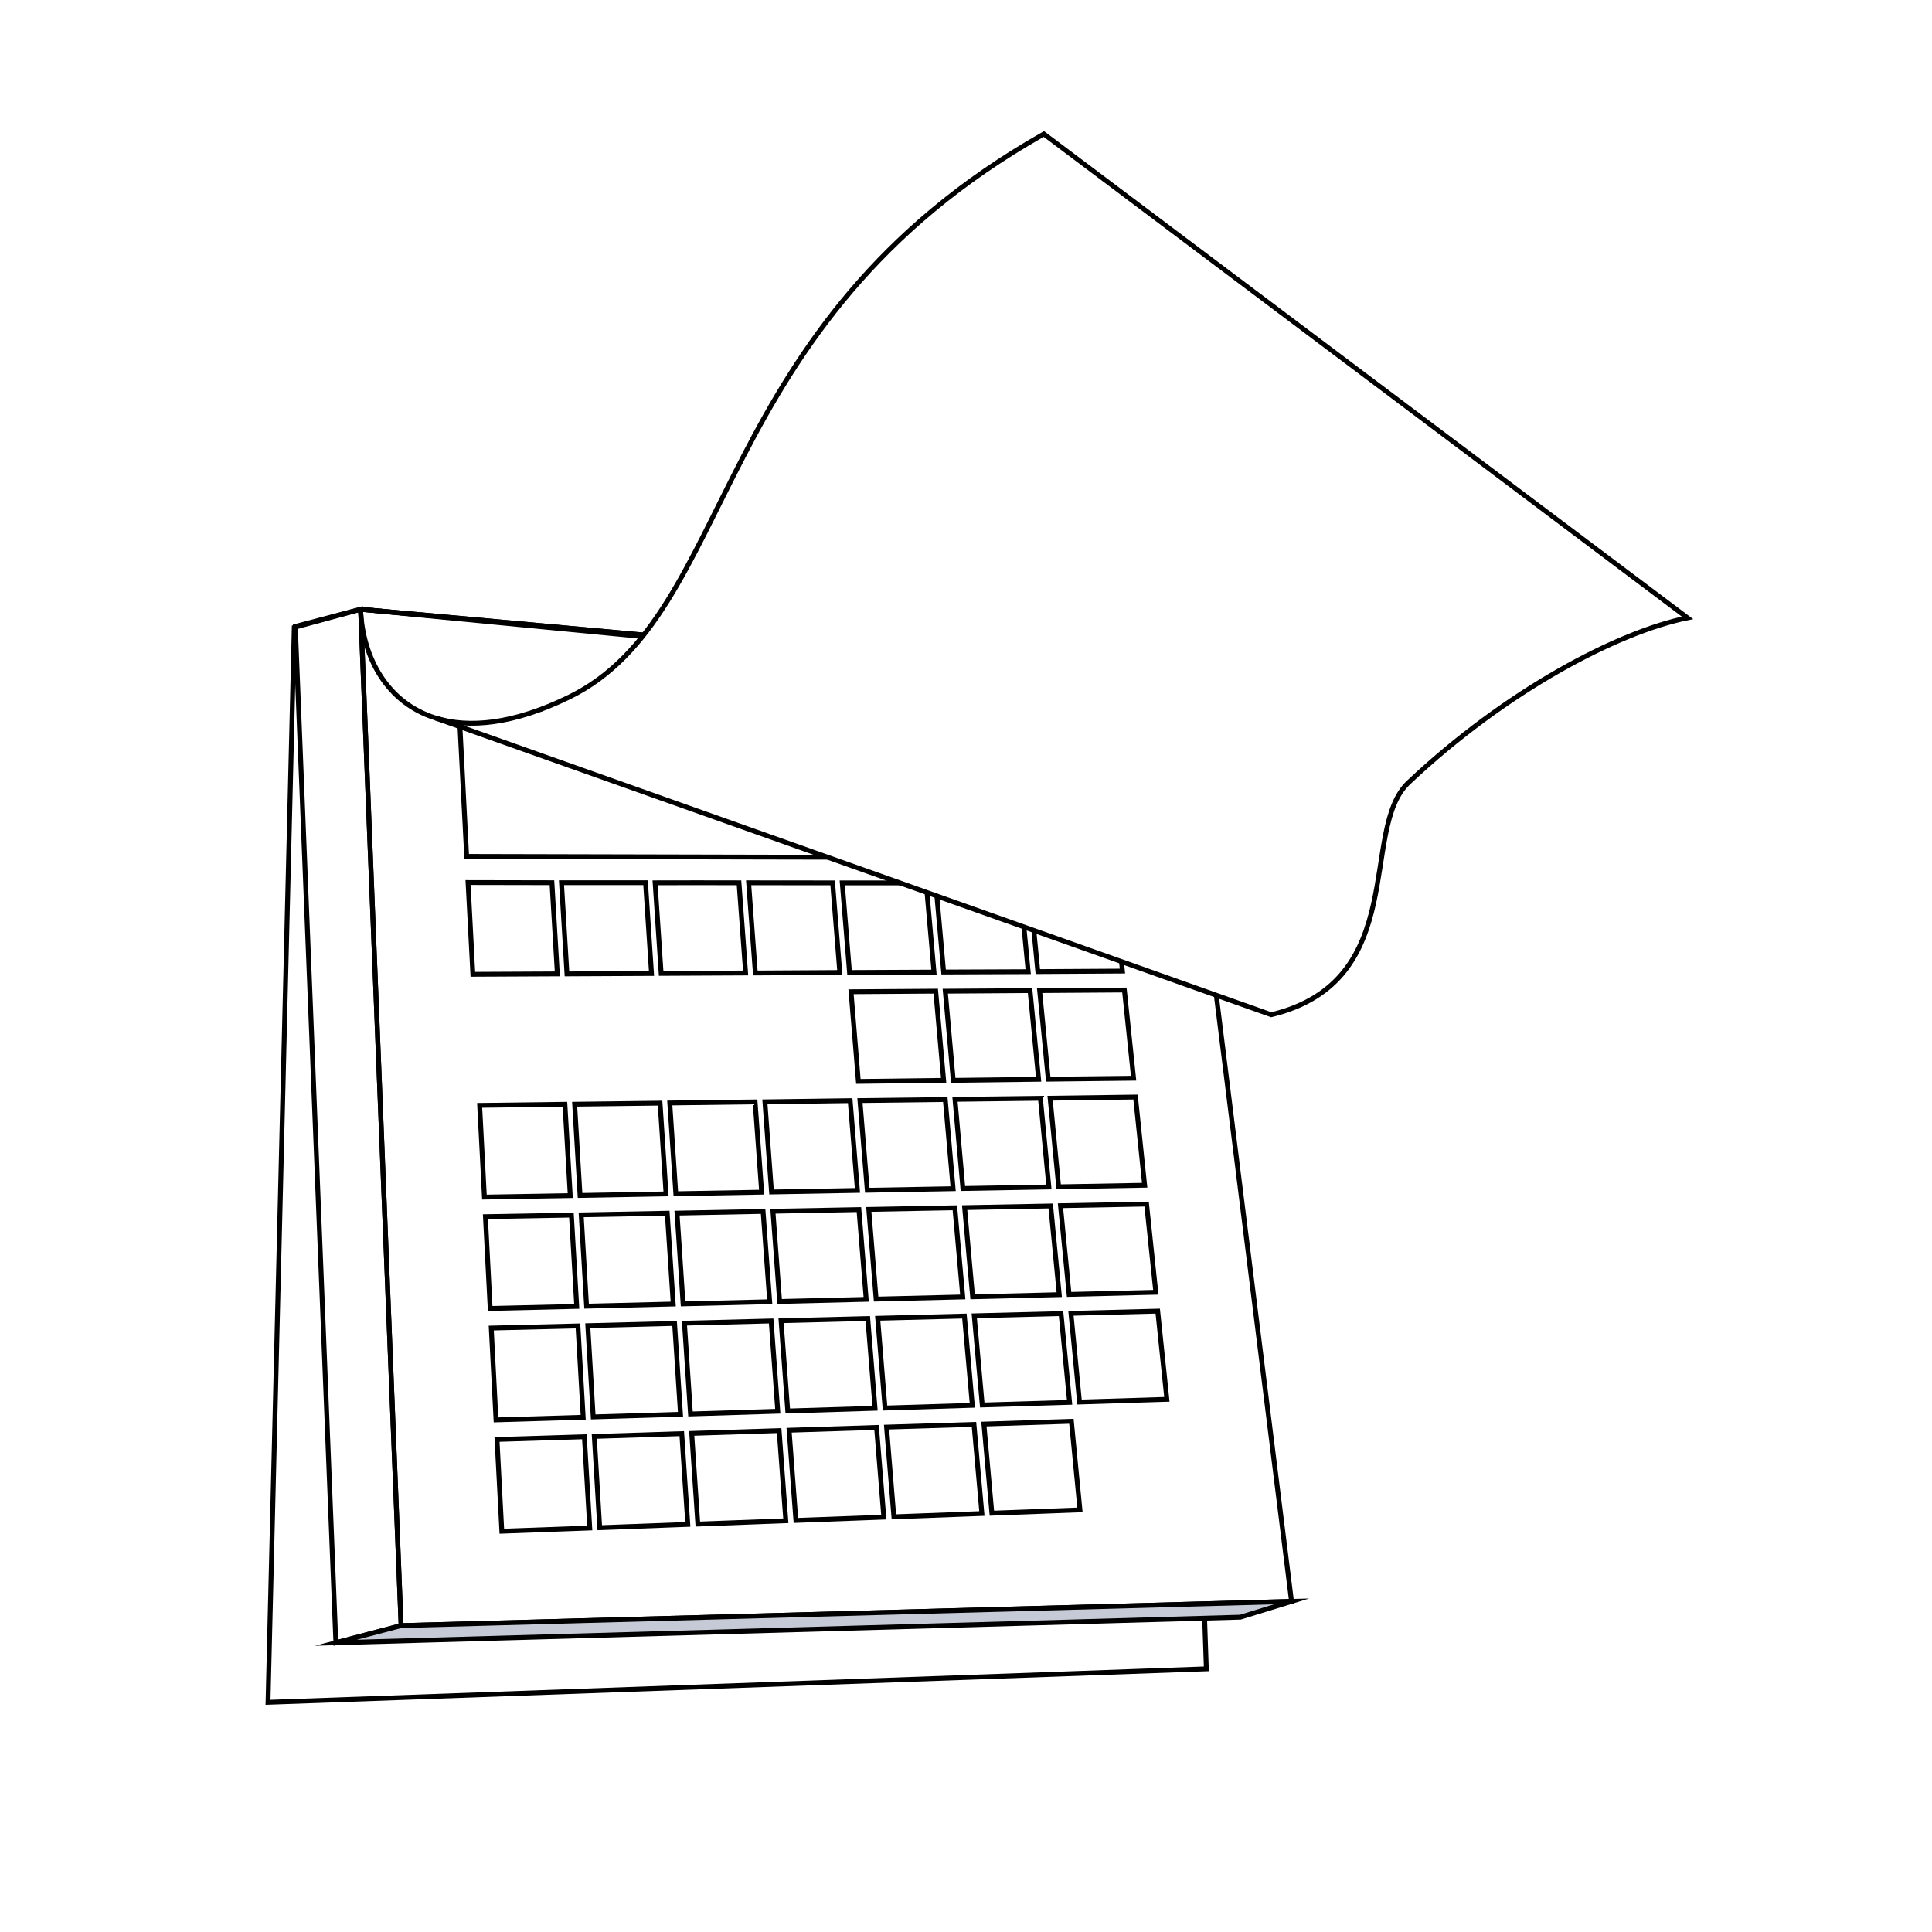 <?xml version="1.0" encoding="utf-8"?>
<!-- Generator: Adobe Illustrator 25.2.3, SVG Export Plug-In . SVG Version: 6.00 Build 0)  -->
<svg version="1.1" id="Capa_1" xmlns="http://www.w3.org/2000/svg" xmlns:xlink="http://www.w3.org/1999/xlink" x="0px" y="0px"
	 viewBox="0 0 1201.2 1201.2" style="enable-background:new 0 0 1201.2 1201.2;" xml:space="preserve">
<style type="text/css">
	.st0{fill-rule:evenodd;clip-rule:evenodd;fill:none;stroke:#000000;stroke-width:3;stroke-miterlimit:22.926;}
	.st1{fill-rule:evenodd;clip-rule:evenodd;fill:#C5CAD6;stroke:#000000;stroke-width:3;stroke-miterlimit:22.926;}
</style>
<polyline class="st0" points="748.64,997.14 748.95,1006.09 750.03,1037.58 166.64,1058.39 182.94,390.08 183.66,389.88 
	224.2,378.81 224.21,378.81 224.28,378.82 224.37,378.83 399.44,395.75 "/>
<polygon class="st0" points="224.2,378.81 183.64,389.47 208.82,1021.36 249.37,1010.7 "/>
<path class="st0" d="M400.2,394.8l-1.69-0.15h-0.01l-80.05-7.28l-0.26-0.02l-39.86-3.62l-53.96-4.9l-0.09-0.01l-0.07-0.01h-0.01
	c0,0.04,0,0.08,0.01,0.12c0,0.01,0,0.03,0,0.04c0,0.02,0,0.03,0,0.05l25.16,631.68l499.27-13.56l54.35-1.48l-46.78-376.89"/>
<g>
	<path class="st0" d="M336.16,441.06c-0.01,0.01-0.01,0-0.01,0"/>
	<path class="st0" d="M285.85,449.35c0.03,0.47,0.05,0.93,0.08,1.39c0.01,0.36,0.03,0.72,0.05,1.07c0.14,2.76,0.28,5.51,0.42,8.26
		c1.25,24.15,2.51,48.27,3.74,72.39c61.65,0.18,123.38,0.28,185.04,0.43h0.01c5.05,0.01,10.08,0.02,15.13,0.03
		c8.08,0.02,16.16,0.04,24.24,0.05h0.01"/>
	<path class="st0" d="M293.99,605.76c17.48-0.05,35-0.15,52.53-0.26c-1.12-18.88-2.19-37.8-3.35-56.68
		c-17.39-0.05-34.82-0.05-52.17-0.1C292.02,567.75,293,586.78,293.99,605.76z"/>
	<path class="st0" d="M352.5,605.5c17.52-0.1,35.05-0.2,52.57-0.26c-1.21-18.77-2.46-37.6-3.71-56.42c-17.43,0-34.82,0-52.26,0
		C350.27,567.7,351.38,586.63,352.5,605.5z"/>
	<path class="st0" d="M411.06,605.2c17.48-0.05,35-0.15,52.52-0.26c-1.34-18.67-2.73-37.39-4.11-56.06
		c-17.39-0.05-34.82-0.05-52.17,0C408.56,567.65,409.81,586.48,411.06,605.2z"/>
	<path class="st0" d="M469.62,604.94c17.48-0.1,35-0.21,52.52-0.31c-1.48-18.52-3-37.14-4.47-55.71
		c-17.43-0.05-34.82-0.05-52.21-0.05C466.85,567.55,468.23,586.27,469.62,604.94z"/>
	<path class="st0" d="M576.35,554.91c1.45,16.48,2.91,32.99,4.35,49.47c-17.52,0.1-35.04,0.15-52.52,0.25
		c-1.52-18.51-3.04-37.13-4.52-55.7c11.93,0,23.89,0,35.86,0"/>
	<path class="st0" d="M636.61,576.3c0.88,9.28,1.77,18.56,2.65,27.82c-17.52,0.05-35.04,0.16-52.57,0.21
		c-1.37-15.72-2.81-31.48-4.2-47.24"/>
	<path class="st0" d="M697.25,597.84c0.21,1.98,0.42,3.95,0.62,5.92c-17.57,0.11-35.09,0.21-52.62,0.31
		c-0.81-8.5-1.64-17.03-2.46-25.57"/>
	<path class="st0" d="M533.68,672.36c17.66-0.21,35.31-0.41,53.02-0.67c-1.65-18.41-3.31-36.93-4.92-55.45
		c-17.57,0.15-35.14,0.26-52.66,0.36C530.68,635.22,532.16,653.79,533.68,672.36z"/>
	<path class="st0" d="M592.68,671.7c17.7-0.26,35.36-0.41,53.06-0.66c-1.79-18.31-3.58-36.73-5.32-55.14
		c-17.57,0.15-35.14,0.26-52.7,0.36C589.42,634.76,591.03,653.23,592.68,671.7z"/>
	<path class="st0" d="M651.74,670.98c17.7-0.2,35.36-0.41,53.06-0.61c-1.92-18.26-3.8-36.52-5.72-54.84
		c-17.57,0.15-35.14,0.26-52.7,0.36C648.2,634.3,649.95,652.67,651.74,670.98z"/>
	<path class="st0" d="M301.18,744.28c17.75-0.31,35.58-0.61,53.37-0.92c-1.07-18.88-2.19-37.8-3.31-56.78
		c-17.7,0.26-35.4,0.46-53.02,0.67C299.22,706.28,300.2,725.3,301.18,744.28z"/>
	<path class="st0" d="M360.64,743.26c17.84-0.36,35.63-0.67,53.46-0.97c-1.25-18.77-2.5-37.6-3.71-56.42
		c-17.7,0.21-35.4,0.41-53.11,0.67C358.4,705.46,359.52,724.38,360.64,743.26z"/>
	<path class="st0" d="M420.18,742.19c17.75-0.31,35.58-0.67,53.37-0.97c-1.34-18.67-2.73-37.39-4.07-56.12
		c-17.7,0.2-35.4,0.46-53.06,0.67C417.68,704.59,418.93,723.41,420.18,742.19z"/>
	<path class="st0" d="M479.68,741.11c17.79-0.31,35.58-0.66,53.42-0.97c-1.48-18.57-3-37.14-4.51-55.81
		c-17.66,0.26-35.36,0.46-53.02,0.72C476.91,703.72,478.29,722.44,479.68,741.11z"/>
	<path class="st0" d="M539.22,740.04c17.75-0.31,35.58-0.61,53.37-0.97c-1.61-18.47-3.26-36.93-4.87-55.45
		c-17.7,0.21-35.4,0.46-53.06,0.66C536.18,702.9,537.7,721.47,539.22,740.04z"/>
	<path class="st0" d="M598.67,738.96c17.84-0.31,35.63-0.61,53.46-0.97c-1.74-18.36-3.53-36.73-5.27-55.14
		c-17.7,0.26-35.4,0.46-53.11,0.66C595.41,702.03,597.06,720.5,598.67,738.96z"/>
	<path class="st0" d="M658.22,737.89c17.79-0.31,35.63-0.61,53.46-0.97c-1.88-18.26-3.8-36.52-5.68-54.84
		c-17.7,0.26-35.4,0.46-53.11,0.72C654.64,701.16,656.43,719.52,658.22,737.89z"/>
	<path class="st0" d="M304.76,813.54c17.88-0.41,35.85-0.82,53.82-1.28c-1.12-18.93-2.19-37.85-3.31-56.78
		c-17.84,0.31-35.67,0.66-53.46,0.97C302.79,775.49,303.78,794.51,304.76,813.54z"/>
	<path class="st0" d="M364.7,812.11c17.97-0.46,35.94-0.87,53.87-1.33c-1.21-18.82-2.46-37.65-3.71-56.47
		c-17.84,0.36-35.67,0.72-53.51,1.02C362.47,774.26,363.59,793.18,364.7,812.11z"/>
	<path class="st0" d="M424.69,810.68c17.93-0.46,35.9-0.92,53.87-1.33c-1.39-18.72-2.73-37.44-4.11-56.17
		c-17.84,0.36-35.67,0.72-53.51,1.07C422.24,773.03,423.44,791.86,424.69,810.68z"/>
	<path class="st0" d="M484.73,809.2c17.93-0.46,35.85-0.87,53.82-1.33c-1.52-18.57-3-37.19-4.52-55.81
		c-17.84,0.36-35.67,0.67-53.46,1.02C481.96,771.75,483.34,790.47,484.73,809.2z"/>
	<path class="st0" d="M544.72,807.71c17.93-0.41,35.9-0.87,53.87-1.33c-1.65-18.47-3.26-36.98-4.92-55.45
		c-17.84,0.36-35.72,0.67-53.51,1.02C541.68,770.52,543.2,789.14,544.72,807.71z"/>
	<path class="st0" d="M604.71,806.28c17.93-0.46,35.9-0.87,53.87-1.33c-1.79-18.36-3.53-36.78-5.32-55.14
		c-17.84,0.31-35.67,0.67-53.51,1.02C601.4,769.3,603.01,787.81,604.71,806.28z"/>
	<path class="st0" d="M664.7,804.8c17.97-0.41,35.94-0.87,53.91-1.33c-1.92-18.26-3.8-36.57-5.72-54.84
		c-17.88,0.36-35.72,0.72-53.55,1.02C661.12,768.02,662.91,786.43,664.7,804.8z"/>
	<path class="st0" d="M308.38,882.81c18.06-0.51,36.12-1.07,54.22-1.64c-1.07-18.93-2.19-37.85-3.26-56.78
		c-18.01,0.46-35.98,0.92-53.91,1.33C306.41,844.75,307.4,863.78,308.38,882.81z"/>
	<path class="st0" d="M368.82,880.96c18.1-0.56,36.16-1.07,54.27-1.64c-1.21-18.83-2.46-37.65-3.67-56.47
		c-18.02,0.46-35.99,0.92-53.96,1.38C366.58,843.11,367.7,862.04,368.82,880.96z"/>
	<path class="st0" d="M429.3,879.12c18.06-0.56,36.16-1.12,54.27-1.69c-1.39-18.67-2.77-37.39-4.11-56.12
		c-17.97,0.46-35.99,0.92-53.91,1.38C426.8,841.47,428.05,860.3,429.3,879.12z"/>
	<path class="st0" d="M489.78,877.28c18.06-0.56,36.16-1.12,54.27-1.69c-1.52-18.57-3.04-37.19-4.52-55.81
		c-17.97,0.46-35.98,0.92-53.91,1.38C487.01,839.84,488.39,858.56,489.78,877.28z"/>
	<path class="st0" d="M550.26,875.44c18.06-0.56,36.16-1.12,54.27-1.69c-1.65-18.47-3.31-36.98-4.92-55.5
		c-17.97,0.46-35.94,0.92-53.91,1.38C547.22,838.2,548.74,856.82,550.26,875.44z"/>
	<path class="st0" d="M610.7,873.55c18.1-0.56,36.21-1.07,54.31-1.64c-1.79-18.36-3.58-36.78-5.32-55.19
		c-17.97,0.46-35.94,0.92-53.96,1.38C607.39,836.56,609.04,855.08,610.7,873.55z"/>
	<path class="st0" d="M671.18,871.71c18.1-0.56,36.21-1.13,54.31-1.69c-1.88-18.26-3.8-36.58-5.68-54.84
		c-18.01,0.46-35.98,0.92-53.96,1.38C667.6,834.93,669.39,853.34,671.18,871.71z"/>
	<path class="st0" d="M312,952.02c18.19-0.67,36.43-1.33,54.67-2c-1.16-18.88-2.23-37.8-3.35-56.73
		c-18.1,0.56-36.25,1.12-54.31,1.69C309.99,914.01,310.97,933.04,312,952.02z"/>
	<path class="st0" d="M372.88,949.82c18.24-0.72,36.52-1.38,54.76-2.05c-1.3-18.77-2.5-37.6-3.75-56.42
		c-18.1,0.56-36.25,1.18-54.4,1.74C370.61,912.01,371.72,930.94,372.88,949.82z"/>
	<path class="st0" d="M433.86,947.57c18.19-0.67,36.43-1.38,54.72-2.05c-1.43-18.62-2.77-37.39-4.16-56.06
		c-18.15,0.56-36.25,1.13-54.36,1.74C431.31,910.02,432.56,928.84,433.86,947.57z"/>
	<path class="st0" d="M494.83,945.31c18.19-0.67,36.43-1.38,54.67-2.05c-1.52-18.52-2.99-37.14-4.52-55.76
		c-18.15,0.56-36.25,1.18-54.36,1.74C492.02,907.97,493.4,926.69,494.83,945.31z"/>
	<path class="st0" d="M555.76,943.06c18.24-0.66,36.48-1.33,54.72-2.05c-1.65-18.42-3.26-36.93-4.92-55.4
		c-18.15,0.56-36.25,1.12-54.36,1.69C552.72,905.93,554.24,924.5,555.76,943.06z"/>
	<path class="st0" d="M616.69,940.81c18.24-0.67,36.52-1.33,54.76-2.05c-1.79-18.31-3.53-36.73-5.32-55.09
		c-18.15,0.61-36.25,1.18-54.4,1.74C613.38,903.88,615.04,922.4,616.69,940.81z"/>
</g>
<polygon class="st1" points="208.82,1021.36 771.19,1005.46 802.99,995.66 249.37,1010.7 "/>
<path class="st0" d="M285.93,450.74c-5.86-1.59-10.6-2.96-13.83-3.93c-0.44-0.13-0.87-0.26-1.3-0.39
	c-29.88-9.3-45.33-37.26-46.59-67.4c0-0.02,0-0.03,0-0.05c0-0.01,0-0.03,0-0.04c-0.01-0.04-0.01-0.08-0.01-0.12h0.01l0.07,0.01
	l54.05,4.91l39.86,3.62l0.26,0.02l80.05,7.28h0.01l1.69,0.15"/>
<path class="st0" d="M790.38,630.9L270.8,446.42c20.72,6.45,48.38,3.94,83.08-13.02c105.29-51.46,85.42-231.36,295.12-350.1
	l400.19,300.84c-43.38,8.81-112.76,45.16-173.51,102.45C844.85,515.67,877.14,609.97,790.38,630.9z"/>
</svg>
